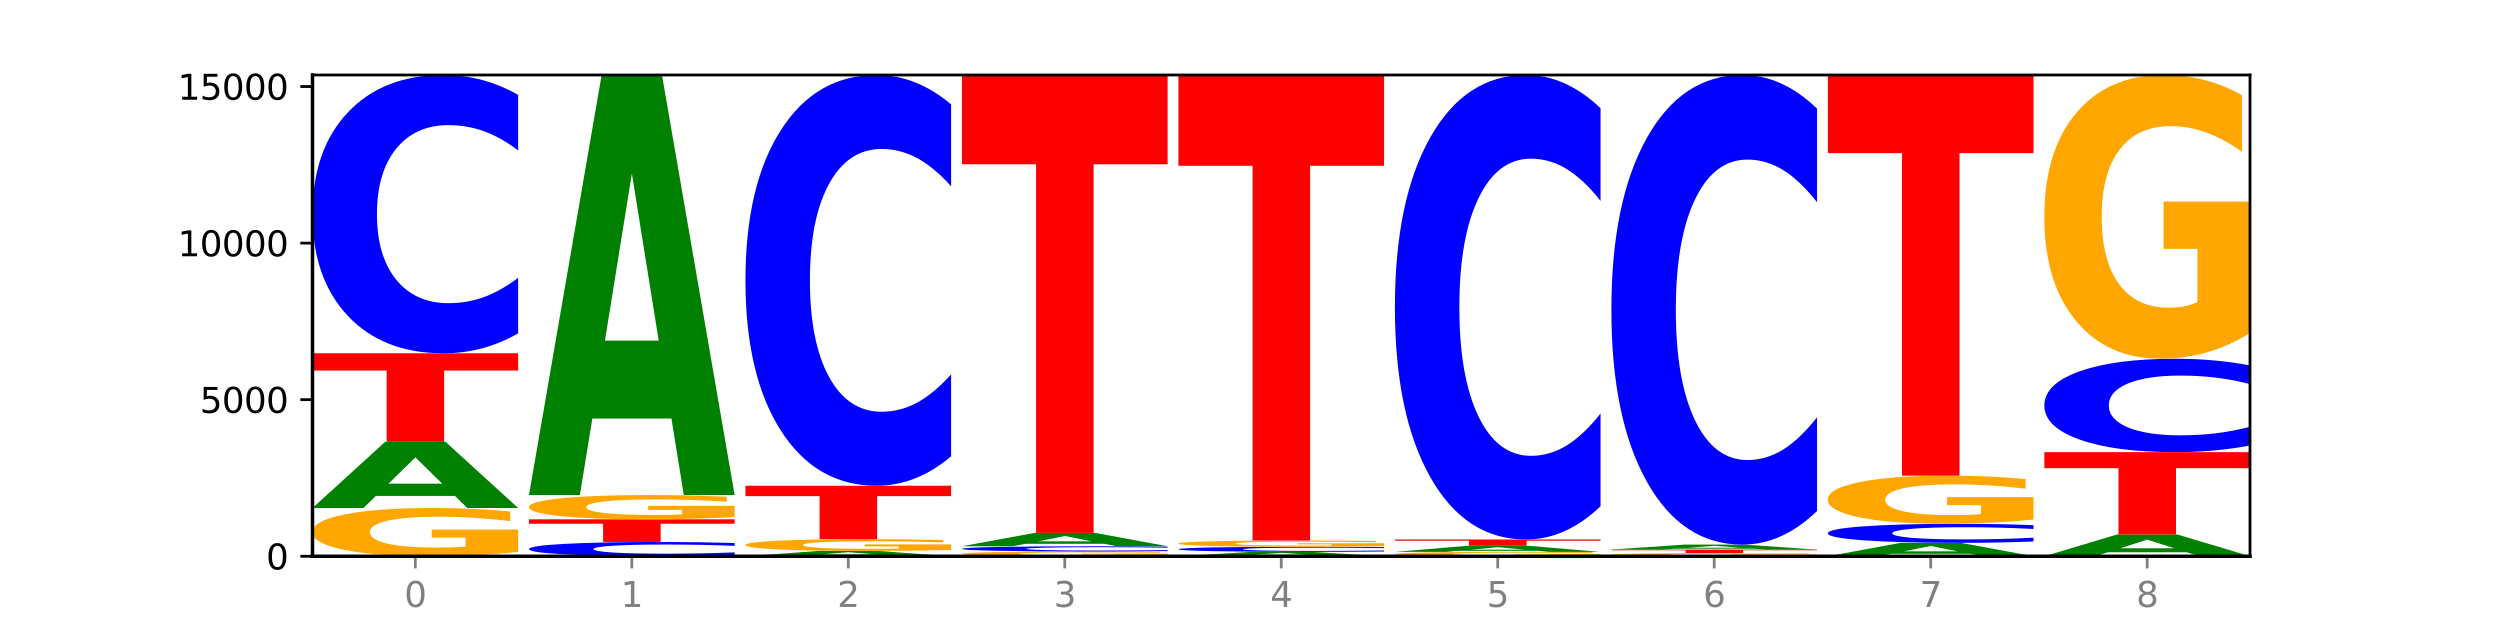 <?xml version="1.0" encoding="utf-8" standalone="no"?>
<!DOCTYPE svg PUBLIC "-//W3C//DTD SVG 1.1//EN"
  "http://www.w3.org/Graphics/SVG/1.1/DTD/svg11.dtd">
<svg xmlns:xlink="http://www.w3.org/1999/xlink" width="720pt" height="180pt" viewBox="0 0 720 180" xmlns="http://www.w3.org/2000/svg" version="1.1">
 <defs>
  <style type="text/css">*{stroke-linejoin: round; stroke-linecap: butt}</style>
 </defs>
 <g id="figure_1">
  <g id="patch_1">
   <path d="M 0 180 
L 720 180 
L 720 0 
L 0 0 
z
" style="fill: #ffffff"/>
  </g>
  <g id="axes_1">
   <g id="patch_2">
    <path d="M 90 160.2 
L 648 160.2 
L 648 21.6 
L 90 21.6 
z
" style="fill: #ffffff"/>
   </g>
   <g id="line2d_1">
    <path d="M 90 160.2 
L 648 160.2 
" clip-path="url(#pdaf550afd6)" style="fill: none; stroke: #000000; stroke-width: 0.5; stroke-linecap: square"/>
   </g>
   <g id="patch_3">
    <path d="M 149.229 158.943 
Q 143.256 159.572 136.831 159.887 
Q 130.406 160.2 123.557 160.2 
Q 108.079 160.2 99.04 158.329 
Q 90 156.459 90 153.26 
Q 90 150.024 99.199 148.167 
Q 108.411 146.311 124.433 146.311 
Q 130.605 146.311 136.26 146.564 
Q 141.928 146.813 146.946 147.307 
L 146.946 150.075 
Q 141.769 149.441 136.645 149.129 
Q 131.521 148.813 126.371 148.813 
Q 116.84 148.813 111.677 149.966 
Q 106.513 151.117 106.513 153.26 
Q 106.513 155.383 111.491 156.542 
Q 116.469 157.698 125.628 157.698 
Q 128.123 157.698 130.26 157.632 
Q 132.397 157.563 134.097 157.42 
L 134.097 154.821 
L 124.34 154.821 
L 124.34 152.505 
L 149.229 152.505 
L 149.229 158.943 
z
" clip-path="url(#pdaf550afd6)" style="fill: #ffa600"/>
   </g>
   <g id="patch_4">
    <path d="M 131.028 142.838 
L 108.249 142.838 
L 104.653 146.311 
L 90 146.311 
L 110.926 127.246 
L 128.303 127.246 
L 149.229 146.311 
L 134.588 146.311 
L 131.028 142.838 
z
M 111.882 139.299 
L 127.359 139.299 
L 119.633 131.716 
L 111.882 139.299 
z
" clip-path="url(#pdaf550afd6)" style="fill: #008000"/>
   </g>
   <g id="patch_5">
    <path d="M 90 101.75 
L 149.229 101.75 
L 149.229 106.722 
L 127.92 106.722 
L 127.92 127.246 
L 111.35 127.246 
L 111.35 106.722 
L 90 106.722 
L 90 101.75 
z
" clip-path="url(#pdaf550afd6)" style="fill: #ff0000"/>
   </g>
   <g id="patch_6">
    <path d="M 149.229 96.004 
Q 144.275 98.852 138.917 100.293 
Q 133.56 101.75 127.725 101.75 
Q 110.325 101.75 100.163 90.955 
Q 90 80.16 90 61.7 
Q 90 43.173 100.163 32.395 
Q 110.325 21.6 127.725 21.6 
Q 133.56 21.6 138.917 23.057 
Q 144.275 24.497 149.229 27.345 
L 149.229 43.322 
Q 144.23 39.547 139.38 37.792 
Q 134.53 36.037 129.173 36.037 
Q 119.562 36.037 114.056 42.875 
Q 108.564 49.696 108.564 61.7 
Q 108.564 73.653 114.056 80.491 
Q 119.562 87.312 129.173 87.312 
Q 134.53 87.312 139.38 85.557 
Q 144.23 83.786 149.229 80.011 
L 149.229 96.004 
z
" clip-path="url(#pdaf550afd6)" style="fill: #0000ff"/>
   </g>
   <g id="patch_7">
    <path d="M 211.575 159.905 
Q 206.621 160.051 201.264 160.125 
Q 195.906 160.2 190.071 160.2 
Q 172.671 160.2 162.509 159.646 
Q 152.346 159.092 152.346 158.145 
Q 152.346 157.194 162.509 156.641 
Q 172.671 156.087 190.071 156.087 
Q 195.906 156.087 201.264 156.162 
Q 206.621 156.236 211.575 156.382 
L 211.575 157.202 
Q 206.576 157.008 201.726 156.918 
Q 196.876 156.828 191.519 156.828 
Q 181.909 156.828 176.402 157.179 
Q 170.91 157.529 170.91 158.145 
Q 170.91 158.758 176.402 159.109 
Q 181.909 159.459 191.519 159.459 
Q 196.876 159.459 201.726 159.369 
Q 206.576 159.278 211.575 159.085 
L 211.575 159.905 
z
" clip-path="url(#pdaf550afd6)" style="fill: #0000ff"/>
   </g>
   <g id="patch_8">
    <path d="M 152.346 149.567 
L 211.575 149.567 
L 211.575 150.839 
L 190.267 150.839 
L 190.267 156.087 
L 173.696 156.087 
L 173.696 150.839 
L 152.346 150.839 
L 152.346 149.567 
z
" clip-path="url(#pdaf550afd6)" style="fill: #ff0000"/>
   </g>
   <g id="patch_9">
    <path d="M 211.575 148.935 
Q 205.602 149.251 199.177 149.41 
Q 192.753 149.567 185.903 149.567 
Q 170.426 149.567 161.386 148.626 
Q 152.346 147.684 152.346 146.074 
Q 152.346 144.446 161.545 143.512 
Q 170.758 142.577 186.779 142.577 
Q 192.952 142.577 198.607 142.704 
Q 204.275 142.83 209.292 143.078 
L 209.292 144.472 
Q 204.115 144.153 198.992 143.995 
Q 193.868 143.836 188.717 143.836 
Q 179.187 143.836 174.023 144.417 
Q 168.859 144.996 168.859 146.074 
Q 168.859 147.143 173.837 147.726 
Q 178.815 148.308 187.974 148.308 
Q 190.47 148.308 192.607 148.275 
Q 194.744 148.24 196.443 148.168 
L 196.443 146.86 
L 186.686 146.86 
L 186.686 145.695 
L 211.575 145.695 
L 211.575 148.935 
z
" clip-path="url(#pdaf550afd6)" style="fill: #ffa600"/>
   </g>
   <g id="patch_10">
    <path d="M 193.374 120.539 
L 170.596 120.539 
L 166.999 142.577 
L 152.346 142.577 
L 173.272 21.6 
L 190.65 21.6 
L 211.575 142.577 
L 196.935 142.577 
L 193.374 120.539 
z
M 174.229 98.086 
L 189.705 98.086 
L 181.979 49.965 
L 174.229 98.086 
z
" clip-path="url(#pdaf550afd6)" style="fill: #008000"/>
   </g>
   <g id="patch_11">
    <path d="M 255.721 159.922 
L 232.942 159.922 
L 229.346 160.2 
L 214.693 160.2 
L 235.618 158.676 
L 252.996 158.676 
L 273.922 160.2 
L 259.281 160.2 
L 255.721 159.922 
z
M 236.575 159.639 
L 252.051 159.639 
L 244.325 159.033 
L 236.575 159.639 
z
" clip-path="url(#pdaf550afd6)" style="fill: #008000"/>
   </g>
   <g id="patch_12">
    <path d="M 273.922 158.368 
Q 267.948 158.522 261.524 158.599 
Q 255.099 158.676 248.25 158.676 
Q 232.772 158.676 223.732 158.218 
Q 214.693 157.76 214.693 156.977 
Q 214.693 156.185 223.892 155.73 
Q 233.104 155.276 249.126 155.276 
Q 255.298 155.276 260.953 155.338 
Q 266.621 155.399 271.639 155.519 
L 271.639 156.197 
Q 266.462 156.042 261.338 155.965 
Q 256.214 155.888 251.064 155.888 
Q 241.533 155.888 236.369 156.171 
Q 231.206 156.452 231.206 156.977 
Q 231.206 157.497 236.184 157.78 
Q 241.161 158.063 250.32 158.063 
Q 252.816 158.063 254.953 158.047 
Q 257.09 158.03 258.789 157.995 
L 258.789 157.359 
L 249.033 157.359 
L 249.033 156.792 
L 273.922 156.792 
L 273.922 158.368 
z
" clip-path="url(#pdaf550afd6)" style="fill: #ffa600"/>
   </g>
   <g id="patch_13">
    <path d="M 214.693 139.89 
L 273.922 139.89 
L 273.922 142.89 
L 252.613 142.89 
L 252.613 155.276 
L 236.043 155.276 
L 236.043 142.89 
L 214.693 142.89 
L 214.693 139.89 
z
" clip-path="url(#pdaf550afd6)" style="fill: #ff0000"/>
   </g>
   <g id="patch_14">
    <path d="M 273.922 131.411 
Q 268.967 135.614 263.61 137.74 
Q 258.253 139.89 252.418 139.89 
Q 235.018 139.89 224.855 123.958 
Q 214.693 108.027 214.693 80.782 
Q 214.693 53.439 224.855 37.532 
Q 235.018 21.6 252.418 21.6 
Q 258.253 21.6 263.61 23.75 
Q 268.967 25.876 273.922 30.079 
L 273.922 53.659 
Q 268.923 48.088 264.073 45.497 
Q 259.223 42.907 253.865 42.907 
Q 244.255 42.907 238.748 52.999 
Q 233.257 63.066 233.257 80.782 
Q 233.257 98.424 238.748 108.515 
Q 244.255 118.582 253.865 118.582 
Q 259.223 118.582 264.073 115.992 
Q 268.923 113.378 273.922 107.807 
L 273.922 131.411 
z
" clip-path="url(#pdaf550afd6)" style="fill: #0000ff"/>
   </g>
   <g id="patch_15">
    <path d="M 336.268 160.076 
Q 330.295 160.138 323.87 160.169 
Q 317.445 160.2 310.596 160.2 
Q 295.118 160.2 286.079 160.015 
Q 277.039 159.831 277.039 159.515 
Q 277.039 159.196 286.238 159.012 
Q 295.45 158.829 311.472 158.829 
Q 317.645 158.829 323.299 158.854 
Q 328.967 158.879 333.985 158.927 
L 333.985 159.201 
Q 328.808 159.138 323.684 159.107 
Q 318.561 159.076 313.41 159.076 
Q 303.879 159.076 298.716 159.19 
Q 293.552 159.303 293.552 159.515 
Q 293.552 159.725 298.53 159.839 
Q 303.508 159.953 312.667 159.953 
Q 315.162 159.953 317.299 159.947 
Q 319.437 159.94 321.136 159.926 
L 321.136 159.669 
L 311.379 159.669 
L 311.379 159.441 
L 336.268 159.441 
L 336.268 160.076 
z
" clip-path="url(#pdaf550afd6)" style="fill: #ffa600"/>
   </g>
   <g id="patch_16">
    <path d="M 336.268 158.721 
Q 331.314 158.775 325.956 158.802 
Q 320.599 158.829 314.764 158.829 
Q 297.364 158.829 287.202 158.626 
Q 277.039 158.423 277.039 158.077 
Q 277.039 157.728 287.202 157.526 
Q 297.364 157.323 314.764 157.323 
Q 320.599 157.323 325.956 157.35 
Q 331.314 157.377 336.268 157.431 
L 336.268 157.731 
Q 331.269 157.66 326.419 157.627 
Q 321.569 157.594 316.212 157.594 
Q 306.601 157.594 301.095 157.723 
Q 295.603 157.851 295.603 158.077 
Q 295.603 158.301 301.095 158.43 
Q 306.601 158.558 316.212 158.558 
Q 321.569 158.558 326.419 158.525 
Q 331.269 158.492 336.268 158.421 
L 336.268 158.721 
z
" clip-path="url(#pdaf550afd6)" style="fill: #0000ff"/>
   </g>
   <g id="patch_17">
    <path d="M 318.067 156.621 
L 295.289 156.621 
L 291.692 157.323 
L 277.039 157.323 
L 297.965 153.472 
L 315.342 153.472 
L 336.268 157.323 
L 321.627 157.323 
L 318.067 156.621 
z
M 298.922 155.907 
L 314.398 155.907 
L 306.672 154.375 
L 298.922 155.907 
z
" clip-path="url(#pdaf550afd6)" style="fill: #008000"/>
   </g>
   <g id="patch_18">
    <path d="M 277.039 21.6 
L 336.268 21.6 
L 336.268 47.319 
L 314.959 47.319 
L 314.959 153.472 
L 298.389 153.472 
L 298.389 47.319 
L 277.039 47.319 
L 277.039 21.6 
z
" clip-path="url(#pdaf550afd6)" style="fill: #ff0000"/>
   </g>
   <g id="patch_19">
    <path d="M 380.413 159.97 
L 357.635 159.97 
L 354.038 160.2 
L 339.385 160.2 
L 360.311 158.937 
L 377.689 158.937 
L 398.615 160.2 
L 383.974 160.2 
L 380.413 159.97 
z
M 361.268 159.736 
L 376.744 159.736 
L 369.018 159.233 
L 361.268 159.736 
z
" clip-path="url(#pdaf550afd6)" style="fill: #008000"/>
   </g>
   <g id="patch_20">
    <path d="M 398.615 158.831 
Q 393.66 158.884 388.303 158.91 
Q 382.945 158.937 377.111 158.937 
Q 359.71 158.937 349.548 158.738 
Q 339.385 158.539 339.385 158.198 
Q 339.385 157.856 349.548 157.658 
Q 359.71 157.458 377.111 157.458 
Q 382.945 157.458 388.303 157.485 
Q 393.66 157.512 398.615 157.564 
L 398.615 157.859 
Q 393.615 157.789 388.765 157.757 
Q 383.915 157.725 378.558 157.725 
Q 368.948 157.725 363.441 157.851 
Q 357.95 157.977 357.95 158.198 
Q 357.95 158.419 363.441 158.545 
Q 368.948 158.671 378.558 158.671 
Q 383.915 158.671 388.765 158.639 
Q 393.615 158.606 398.615 158.536 
L 398.615 158.831 
z
" clip-path="url(#pdaf550afd6)" style="fill: #0000ff"/>
   </g>
   <g id="patch_21">
    <path d="M 398.615 157.296 
Q 392.641 157.377 386.217 157.418 
Q 379.792 157.458 372.942 157.458 
Q 357.465 157.458 348.425 157.217 
Q 339.385 156.975 339.385 156.561 
Q 339.385 156.143 348.584 155.903 
Q 357.797 155.664 373.818 155.664 
Q 379.991 155.664 385.646 155.696 
Q 391.314 155.728 396.331 155.792 
L 396.331 156.15 
Q 391.154 156.068 386.031 156.028 
Q 380.907 155.987 375.757 155.987 
Q 366.226 155.987 361.062 156.136 
Q 355.898 156.285 355.898 156.561 
Q 355.898 156.836 360.876 156.986 
Q 365.854 157.135 375.013 157.135 
Q 377.509 157.135 379.646 157.126 
Q 381.783 157.118 383.482 157.099 
L 383.482 156.763 
L 373.726 156.763 
L 373.726 156.464 
L 398.615 156.464 
L 398.615 157.296 
z
" clip-path="url(#pdaf550afd6)" style="fill: #ffa600"/>
   </g>
   <g id="patch_22">
    <path d="M 339.385 21.6 
L 398.615 21.6 
L 398.615 47.746 
L 377.306 47.746 
L 377.306 155.664 
L 360.735 155.664 
L 360.735 47.746 
L 339.385 47.746 
L 339.385 21.6 
z
" clip-path="url(#pdaf550afd6)" style="fill: #ff0000"/>
   </g>
   <g id="patch_23">
    <path d="M 460.961 160.087 
Q 454.988 160.143 448.563 160.172 
Q 442.138 160.2 435.289 160.2 
Q 419.811 160.2 410.772 160.031 
Q 401.732 159.862 401.732 159.574 
Q 401.732 159.281 410.931 159.114 
Q 420.143 158.946 436.165 158.946 
Q 442.337 158.946 447.992 158.969 
Q 453.66 158.992 458.678 159.036 
L 458.678 159.286 
Q 453.501 159.229 448.377 159.201 
Q 443.253 159.172 438.103 159.172 
Q 428.572 159.172 423.408 159.276 
Q 418.245 159.38 418.245 159.574 
Q 418.245 159.765 423.223 159.87 
Q 428.2 159.974 437.36 159.974 
Q 439.855 159.974 441.992 159.968 
Q 444.129 159.962 445.828 159.949 
L 445.828 159.714 
L 436.072 159.714 
L 436.072 159.505 
L 460.961 159.505 
L 460.961 160.087 
z
" clip-path="url(#pdaf550afd6)" style="fill: #ffa600"/>
   </g>
   <g id="patch_24">
    <path d="M 442.76 158.626 
L 419.981 158.626 
L 416.385 158.946 
L 401.732 158.946 
L 422.658 157.188 
L 440.035 157.188 
L 460.961 158.946 
L 446.32 158.946 
L 442.76 158.626 
z
M 423.614 158.3 
L 439.091 158.3 
L 431.365 157.6 
L 423.614 158.3 
z
" clip-path="url(#pdaf550afd6)" style="fill: #008000"/>
   </g>
   <g id="patch_25">
    <path d="M 401.732 155.375 
L 460.961 155.375 
L 460.961 155.729 
L 439.652 155.729 
L 439.652 157.188 
L 423.082 157.188 
L 423.082 155.729 
L 401.732 155.729 
L 401.732 155.375 
z
" clip-path="url(#pdaf550afd6)" style="fill: #ff0000"/>
   </g>
   <g id="patch_26">
    <path d="M 460.961 145.786 
Q 456.006 150.539 450.649 152.943 
Q 445.292 155.375 439.457 155.375 
Q 422.057 155.375 411.894 137.358 
Q 401.732 119.341 401.732 88.529 
Q 401.732 57.607 411.894 39.617 
Q 422.057 21.6 439.457 21.6 
Q 445.292 21.6 450.649 24.032 
Q 456.006 26.436 460.961 31.189 
L 460.961 57.855 
Q 455.962 51.555 451.112 48.626 
Q 446.262 45.697 440.904 45.697 
Q 431.294 45.697 425.788 57.109 
Q 420.296 68.494 420.296 88.529 
Q 420.296 108.481 425.788 119.893 
Q 431.294 131.278 440.904 131.278 
Q 446.262 131.278 451.112 128.349 
Q 455.962 125.392 460.961 119.092 
L 460.961 145.786 
z
" clip-path="url(#pdaf550afd6)" style="fill: #0000ff"/>
   </g>
   <g id="patch_27">
    <path d="M 523.307 160.118 
Q 517.334 160.159 510.909 160.179 
Q 504.485 160.2 497.635 160.2 
Q 482.158 160.2 473.118 160.077 
Q 464.078 159.955 464.078 159.745 
Q 464.078 159.533 473.277 159.411 
Q 482.489 159.289 498.511 159.289 
Q 504.684 159.289 510.338 159.306 
Q 516.007 159.322 521.024 159.354 
L 521.024 159.536 
Q 515.847 159.494 510.723 159.474 
Q 505.6 159.453 500.449 159.453 
Q 490.918 159.453 485.755 159.529 
Q 480.591 159.604 480.591 159.745 
Q 480.591 159.884 485.569 159.96 
Q 490.547 160.036 499.706 160.036 
Q 502.201 160.036 504.339 160.032 
Q 506.476 160.027 508.175 160.018 
L 508.175 159.847 
L 498.418 159.847 
L 498.418 159.695 
L 523.307 159.695 
L 523.307 160.118 
z
" clip-path="url(#pdaf550afd6)" style="fill: #ffa600"/>
   </g>
   <g id="patch_28">
    <path d="M 464.078 158.279 
L 523.307 158.279 
L 523.307 158.476 
L 501.999 158.476 
L 501.999 159.289 
L 485.428 159.289 
L 485.428 158.476 
L 464.078 158.476 
L 464.078 158.279 
z
" clip-path="url(#pdaf550afd6)" style="fill: #ff0000"/>
   </g>
   <g id="patch_29">
    <path d="M 505.106 158.019 
L 482.328 158.019 
L 478.731 158.279 
L 464.078 158.279 
L 485.004 156.854 
L 502.382 156.854 
L 523.307 158.279 
L 508.667 158.279 
L 505.106 158.019 
z
M 485.961 157.755 
L 501.437 157.755 
L 493.711 157.188 
L 485.961 157.755 
z
" clip-path="url(#pdaf550afd6)" style="fill: #008000"/>
   </g>
   <g id="patch_30">
    <path d="M 523.307 147.159 
Q 518.353 151.965 512.996 154.395 
Q 507.638 156.854 501.803 156.854 
Q 484.403 156.854 474.241 138.638 
Q 464.078 120.421 464.078 89.269 
Q 464.078 58.005 474.241 39.816 
Q 484.403 21.6 501.803 21.6 
Q 507.638 21.6 512.996 24.059 
Q 518.353 26.489 523.307 31.295 
L 523.307 58.256 
Q 518.308 51.886 513.458 48.925 
Q 508.608 45.963 503.251 45.963 
Q 493.641 45.963 488.134 57.502 
Q 482.642 69.013 482.642 89.269 
Q 482.642 109.441 488.134 120.98 
Q 493.641 132.491 503.251 132.491 
Q 508.608 132.491 513.458 129.529 
Q 518.308 126.54 523.307 120.17 
L 523.307 147.159 
z
" clip-path="url(#pdaf550afd6)" style="fill: #0000ff"/>
   </g>
   <g id="patch_31">
    <path d="M 567.453 159.497 
L 544.674 159.497 
L 541.077 160.2 
L 526.425 160.2 
L 547.35 156.34 
L 564.728 156.34 
L 585.654 160.2 
L 571.013 160.2 
L 567.453 159.497 
z
M 548.307 158.78 
L 563.783 158.78 
L 556.057 157.245 
L 548.307 158.78 
z
" clip-path="url(#pdaf550afd6)" style="fill: #008000"/>
   </g>
   <g id="patch_32">
    <path d="M 585.654 155.947 
Q 580.699 156.142 575.342 156.24 
Q 569.985 156.34 564.15 156.34 
Q 546.75 156.34 536.587 155.601 
Q 526.425 154.863 526.425 153.6 
Q 526.425 152.332 536.587 151.595 
Q 546.75 150.857 564.15 150.857 
Q 569.985 150.857 575.342 150.956 
Q 580.699 151.055 585.654 151.25 
L 585.654 152.343 
Q 580.654 152.084 575.805 151.964 
Q 570.955 151.844 565.597 151.844 
Q 555.987 151.844 550.48 152.312 
Q 544.989 152.779 544.989 153.6 
Q 544.989 154.418 550.48 154.886 
Q 555.987 155.352 565.597 155.352 
Q 570.955 155.352 575.805 155.232 
Q 580.654 155.111 585.654 154.853 
L 585.654 155.947 
z
" clip-path="url(#pdaf550afd6)" style="fill: #0000ff"/>
   </g>
   <g id="patch_33">
    <path d="M 585.654 149.602 
Q 579.68 150.229 573.256 150.544 
Q 566.831 150.857 559.982 150.857 
Q 544.504 150.857 535.464 148.988 
Q 526.425 147.12 526.425 143.925 
Q 526.425 140.693 535.624 138.84 
Q 544.836 136.986 560.858 136.986 
Q 567.03 136.986 572.685 137.238 
Q 578.353 137.487 583.37 137.98 
L 583.37 140.745 
Q 578.194 140.112 573.07 139.799 
Q 567.946 139.484 562.796 139.484 
Q 553.265 139.484 548.101 140.636 
Q 542.938 141.785 542.938 143.925 
Q 542.938 146.046 547.915 147.203 
Q 552.893 148.358 562.052 148.358 
Q 564.548 148.358 566.685 148.292 
Q 568.822 148.223 570.521 148.08 
L 570.521 145.484 
L 560.765 145.484 
L 560.765 143.172 
L 585.654 143.172 
L 585.654 149.602 
z
" clip-path="url(#pdaf550afd6)" style="fill: #ffa600"/>
   </g>
   <g id="patch_34">
    <path d="M 526.425 21.6 
L 585.654 21.6 
L 585.654 44.103 
L 564.345 44.103 
L 564.345 136.986 
L 547.775 136.986 
L 547.775 44.103 
L 526.425 44.103 
L 526.425 21.6 
z
" clip-path="url(#pdaf550afd6)" style="fill: #ff0000"/>
   </g>
   <g id="patch_35">
    <path d="M 629.799 159.058 
L 607.02 159.058 
L 603.424 160.2 
L 588.771 160.2 
L 609.697 153.932 
L 627.074 153.932 
L 648 160.2 
L 633.359 160.2 
L 629.799 159.058 
z
M 610.653 157.895 
L 626.13 157.895 
L 618.404 155.402 
L 610.653 157.895 
z
" clip-path="url(#pdaf550afd6)" style="fill: #008000"/>
   </g>
   <g id="patch_36">
    <path d="M 588.771 130.222 
L 648 130.222 
L 648 134.846 
L 626.691 134.846 
L 626.691 153.932 
L 610.121 153.932 
L 610.121 134.846 
L 588.771 134.846 
L 588.771 130.222 
z
" clip-path="url(#pdaf550afd6)" style="fill: #ff0000"/>
   </g>
   <g id="patch_37">
    <path d="M 648 128.293 
Q 643.046 129.249 637.688 129.733 
Q 632.331 130.222 626.496 130.222 
Q 609.096 130.222 598.933 126.598 
Q 588.771 122.975 588.771 116.779 
Q 588.771 110.56 598.933 106.942 
Q 609.096 103.319 626.496 103.319 
Q 632.331 103.319 637.688 103.808 
Q 643.046 104.291 648 105.247 
L 648 110.61 
Q 643.001 109.343 638.151 108.754 
Q 633.301 108.165 627.944 108.165 
Q 618.333 108.165 612.827 110.46 
Q 607.335 112.75 607.335 116.779 
Q 607.335 120.791 612.827 123.086 
Q 618.333 125.376 627.944 125.376 
Q 633.301 125.376 638.151 124.787 
Q 643.001 124.192 648 122.925 
L 648 128.293 
z
" clip-path="url(#pdaf550afd6)" style="fill: #0000ff"/>
   </g>
   <g id="patch_38">
    <path d="M 648 95.925 
Q 642.027 99.622 635.602 101.479 
Q 629.177 103.319 622.328 103.319 
Q 606.85 103.319 597.811 92.313 
Q 588.771 81.307 588.771 62.485 
Q 588.771 43.443 597.97 32.522 
Q 607.182 21.6 623.204 21.6 
Q 629.376 21.6 635.031 23.085 
Q 640.699 24.554 645.717 27.458 
L 645.717 43.747 
Q 640.54 40.017 635.416 38.177 
Q 630.292 36.32 625.142 36.32 
Q 615.611 36.32 610.448 43.106 
Q 605.284 49.875 605.284 62.485 
Q 605.284 74.976 610.262 81.796 
Q 615.24 88.599 624.399 88.599 
Q 626.894 88.599 629.031 88.211 
Q 631.168 87.806 632.868 86.962 
L 632.868 71.668 
L 623.111 71.668 
L 623.111 58.045 
L 648 58.045 
L 648 95.925 
z
" clip-path="url(#pdaf550afd6)" style="fill: #ffa600"/>
   </g>
   <g id="matplotlib.axis_1">
    <g id="xtick_1">
     <g id="line2d_2">
      <defs>
       <path id="m7ddf10a094" d="M 0 0 
L 0 3.5 
" style="stroke: #808080; stroke-width: 0.8"/>
      </defs>
      <g>
       <use xlink:href="#m7ddf10a094" x="119.615" y="160.2" style="fill: #808080; stroke: #808080; stroke-width: 0.8"/>
      </g>
     </g>
     <g id="text_1">
      <!-- 0 -->
      <g style="fill: #808080" transform="translate(116.433 174.798) scale(0.1 -0.1)">
       <defs>
        <path id="DejaVuSans-30" d="M 2034 4250 
Q 1547 4250 1301 3770 
Q 1056 3291 1056 2328 
Q 1056 1369 1301 889 
Q 1547 409 2034 409 
Q 2525 409 2770 889 
Q 3016 1369 3016 2328 
Q 3016 3291 2770 3770 
Q 2525 4250 2034 4250 
z
M 2034 4750 
Q 2819 4750 3233 4129 
Q 3647 3509 3647 2328 
Q 3647 1150 3233 529 
Q 2819 -91 2034 -91 
Q 1250 -91 836 529 
Q 422 1150 422 2328 
Q 422 3509 836 4129 
Q 1250 4750 2034 4750 
z
" transform="scale(0.016)"/>
       </defs>
       <use xlink:href="#DejaVuSans-30"/>
      </g>
     </g>
    </g>
    <g id="xtick_2">
     <g id="line2d_3">
      <g>
       <use xlink:href="#m7ddf10a094" x="181.961" y="160.2" style="fill: #808080; stroke: #808080; stroke-width: 0.8"/>
      </g>
     </g>
     <g id="text_2">
      <!-- 1 -->
      <g style="fill: #808080" transform="translate(178.78 174.798) scale(0.1 -0.1)">
       <defs>
        <path id="DejaVuSans-31" d="M 794 531 
L 1825 531 
L 1825 4091 
L 703 3866 
L 703 4441 
L 1819 4666 
L 2450 4666 
L 2450 531 
L 3481 531 
L 3481 0 
L 794 0 
L 794 531 
z
" transform="scale(0.016)"/>
       </defs>
       <use xlink:href="#DejaVuSans-31"/>
      </g>
     </g>
    </g>
    <g id="xtick_3">
     <g id="line2d_4">
      <g>
       <use xlink:href="#m7ddf10a094" x="244.307" y="160.2" style="fill: #808080; stroke: #808080; stroke-width: 0.8"/>
      </g>
     </g>
     <g id="text_3">
      <!-- 2 -->
      <g style="fill: #808080" transform="translate(241.126 174.798) scale(0.1 -0.1)">
       <defs>
        <path id="DejaVuSans-32" d="M 1228 531 
L 3431 531 
L 3431 0 
L 469 0 
L 469 531 
Q 828 903 1448 1529 
Q 2069 2156 2228 2338 
Q 2531 2678 2651 2914 
Q 2772 3150 2772 3378 
Q 2772 3750 2511 3984 
Q 2250 4219 1831 4219 
Q 1534 4219 1204 4116 
Q 875 4013 500 3803 
L 500 4441 
Q 881 4594 1212 4672 
Q 1544 4750 1819 4750 
Q 2544 4750 2975 4387 
Q 3406 4025 3406 3419 
Q 3406 3131 3298 2873 
Q 3191 2616 2906 2266 
Q 2828 2175 2409 1742 
Q 1991 1309 1228 531 
z
" transform="scale(0.016)"/>
       </defs>
       <use xlink:href="#DejaVuSans-32"/>
      </g>
     </g>
    </g>
    <g id="xtick_4">
     <g id="line2d_5">
      <g>
       <use xlink:href="#m7ddf10a094" x="306.654" y="160.2" style="fill: #808080; stroke: #808080; stroke-width: 0.8"/>
      </g>
     </g>
     <g id="text_4">
      <!-- 3 -->
      <g style="fill: #808080" transform="translate(303.472 174.798) scale(0.1 -0.1)">
       <defs>
        <path id="DejaVuSans-33" d="M 2597 2516 
Q 3050 2419 3304 2112 
Q 3559 1806 3559 1356 
Q 3559 666 3084 287 
Q 2609 -91 1734 -91 
Q 1441 -91 1130 -33 
Q 819 25 488 141 
L 488 750 
Q 750 597 1062 519 
Q 1375 441 1716 441 
Q 2309 441 2620 675 
Q 2931 909 2931 1356 
Q 2931 1769 2642 2001 
Q 2353 2234 1838 2234 
L 1294 2234 
L 1294 2753 
L 1863 2753 
Q 2328 2753 2575 2939 
Q 2822 3125 2822 3475 
Q 2822 3834 2567 4026 
Q 2313 4219 1838 4219 
Q 1578 4219 1281 4162 
Q 984 4106 628 3988 
L 628 4550 
Q 988 4650 1302 4700 
Q 1616 4750 1894 4750 
Q 2613 4750 3031 4423 
Q 3450 4097 3450 3541 
Q 3450 3153 3228 2886 
Q 3006 2619 2597 2516 
z
" transform="scale(0.016)"/>
       </defs>
       <use xlink:href="#DejaVuSans-33"/>
      </g>
     </g>
    </g>
    <g id="xtick_5">
     <g id="line2d_6">
      <g>
       <use xlink:href="#m7ddf10a094" x="369" y="160.2" style="fill: #808080; stroke: #808080; stroke-width: 0.8"/>
      </g>
     </g>
     <g id="text_5">
      <!-- 4 -->
      <g style="fill: #808080" transform="translate(365.819 174.798) scale(0.1 -0.1)">
       <defs>
        <path id="DejaVuSans-34" d="M 2419 4116 
L 825 1625 
L 2419 1625 
L 2419 4116 
z
M 2253 4666 
L 3047 4666 
L 3047 1625 
L 3713 1625 
L 3713 1100 
L 3047 1100 
L 3047 0 
L 2419 0 
L 2419 1100 
L 313 1100 
L 313 1709 
L 2253 4666 
z
" transform="scale(0.016)"/>
       </defs>
       <use xlink:href="#DejaVuSans-34"/>
      </g>
     </g>
    </g>
    <g id="xtick_6">
     <g id="line2d_7">
      <g>
       <use xlink:href="#m7ddf10a094" x="431.346" y="160.2" style="fill: #808080; stroke: #808080; stroke-width: 0.8"/>
      </g>
     </g>
     <g id="text_6">
      <!-- 5 -->
      <g style="fill: #808080" transform="translate(428.165 174.798) scale(0.1 -0.1)">
       <defs>
        <path id="DejaVuSans-35" d="M 691 4666 
L 3169 4666 
L 3169 4134 
L 1269 4134 
L 1269 2991 
Q 1406 3038 1543 3061 
Q 1681 3084 1819 3084 
Q 2600 3084 3056 2656 
Q 3513 2228 3513 1497 
Q 3513 744 3044 326 
Q 2575 -91 1722 -91 
Q 1428 -91 1123 -41 
Q 819 9 494 109 
L 494 744 
Q 775 591 1075 516 
Q 1375 441 1709 441 
Q 2250 441 2565 725 
Q 2881 1009 2881 1497 
Q 2881 1984 2565 2268 
Q 2250 2553 1709 2553 
Q 1456 2553 1204 2497 
Q 953 2441 691 2322 
L 691 4666 
z
" transform="scale(0.016)"/>
       </defs>
       <use xlink:href="#DejaVuSans-35"/>
      </g>
     </g>
    </g>
    <g id="xtick_7">
     <g id="line2d_8">
      <g>
       <use xlink:href="#m7ddf10a094" x="493.693" y="160.2" style="fill: #808080; stroke: #808080; stroke-width: 0.8"/>
      </g>
     </g>
     <g id="text_7">
      <!-- 6 -->
      <g style="fill: #808080" transform="translate(490.511 174.798) scale(0.1 -0.1)">
       <defs>
        <path id="DejaVuSans-36" d="M 2113 2584 
Q 1688 2584 1439 2293 
Q 1191 2003 1191 1497 
Q 1191 994 1439 701 
Q 1688 409 2113 409 
Q 2538 409 2786 701 
Q 3034 994 3034 1497 
Q 3034 2003 2786 2293 
Q 2538 2584 2113 2584 
z
M 3366 4563 
L 3366 3988 
Q 3128 4100 2886 4159 
Q 2644 4219 2406 4219 
Q 1781 4219 1451 3797 
Q 1122 3375 1075 2522 
Q 1259 2794 1537 2939 
Q 1816 3084 2150 3084 
Q 2853 3084 3261 2657 
Q 3669 2231 3669 1497 
Q 3669 778 3244 343 
Q 2819 -91 2113 -91 
Q 1303 -91 875 529 
Q 447 1150 447 2328 
Q 447 3434 972 4092 
Q 1497 4750 2381 4750 
Q 2619 4750 2861 4703 
Q 3103 4656 3366 4563 
z
" transform="scale(0.016)"/>
       </defs>
       <use xlink:href="#DejaVuSans-36"/>
      </g>
     </g>
    </g>
    <g id="xtick_8">
     <g id="line2d_9">
      <g>
       <use xlink:href="#m7ddf10a094" x="556.039" y="160.2" style="fill: #808080; stroke: #808080; stroke-width: 0.8"/>
      </g>
     </g>
     <g id="text_8">
      <!-- 7 -->
      <g style="fill: #808080" transform="translate(552.858 174.798) scale(0.1 -0.1)">
       <defs>
        <path id="DejaVuSans-37" d="M 525 4666 
L 3525 4666 
L 3525 4397 
L 1831 0 
L 1172 0 
L 2766 4134 
L 525 4134 
L 525 4666 
z
" transform="scale(0.016)"/>
       </defs>
       <use xlink:href="#DejaVuSans-37"/>
      </g>
     </g>
    </g>
    <g id="xtick_9">
     <g id="line2d_10">
      <g>
       <use xlink:href="#m7ddf10a094" x="618.385" y="160.2" style="fill: #808080; stroke: #808080; stroke-width: 0.8"/>
      </g>
     </g>
     <g id="text_9">
      <!-- 8 -->
      <g style="fill: #808080" transform="translate(615.204 174.798) scale(0.1 -0.1)">
       <defs>
        <path id="DejaVuSans-38" d="M 2034 2216 
Q 1584 2216 1326 1975 
Q 1069 1734 1069 1313 
Q 1069 891 1326 650 
Q 1584 409 2034 409 
Q 2484 409 2743 651 
Q 3003 894 3003 1313 
Q 3003 1734 2745 1975 
Q 2488 2216 2034 2216 
z
M 1403 2484 
Q 997 2584 770 2862 
Q 544 3141 544 3541 
Q 544 4100 942 4425 
Q 1341 4750 2034 4750 
Q 2731 4750 3128 4425 
Q 3525 4100 3525 3541 
Q 3525 3141 3298 2862 
Q 3072 2584 2669 2484 
Q 3125 2378 3379 2068 
Q 3634 1759 3634 1313 
Q 3634 634 3220 271 
Q 2806 -91 2034 -91 
Q 1263 -91 848 271 
Q 434 634 434 1313 
Q 434 1759 690 2068 
Q 947 2378 1403 2484 
z
M 1172 3481 
Q 1172 3119 1398 2916 
Q 1625 2713 2034 2713 
Q 2441 2713 2670 2916 
Q 2900 3119 2900 3481 
Q 2900 3844 2670 4047 
Q 2441 4250 2034 4250 
Q 1625 4250 1398 4047 
Q 1172 3844 1172 3481 
z
" transform="scale(0.016)"/>
       </defs>
       <use xlink:href="#DejaVuSans-38"/>
      </g>
     </g>
    </g>
   </g>
   <g id="matplotlib.axis_2">
    <g id="ytick_1">
     <g id="line2d_11">
      <defs>
       <path id="m5f3988f8d9" d="M 0 0 
L -3.5 0 
" style="stroke: #000000; stroke-width: 0.8"/>
      </defs>
      <g>
       <use xlink:href="#m5f3988f8d9" x="90" y="160.2" style="stroke: #000000; stroke-width: 0.8"/>
      </g>
     </g>
     <g id="text_10">
      <!-- 0 -->
      <g transform="translate(76.638 163.999) scale(0.1 -0.1)">
       <use xlink:href="#DejaVuSans-30"/>
      </g>
     </g>
    </g>
    <g id="ytick_2">
     <g id="line2d_12">
      <g>
       <use xlink:href="#m5f3988f8d9" x="90" y="115.106" style="stroke: #000000; stroke-width: 0.8"/>
      </g>
     </g>
     <g id="text_11">
      <!-- 5000 -->
      <g transform="translate(57.55 118.906) scale(0.1 -0.1)">
       <use xlink:href="#DejaVuSans-35"/>
       <use xlink:href="#DejaVuSans-30" x="63.623"/>
       <use xlink:href="#DejaVuSans-30" x="127.246"/>
       <use xlink:href="#DejaVuSans-30" x="190.869"/>
      </g>
     </g>
    </g>
    <g id="ytick_3">
     <g id="line2d_13">
      <g>
       <use xlink:href="#m5f3988f8d9" x="90" y="70.013" style="stroke: #000000; stroke-width: 0.8"/>
      </g>
     </g>
     <g id="text_12">
      <!-- 10000 -->
      <g transform="translate(51.188 73.812) scale(0.1 -0.1)">
       <use xlink:href="#DejaVuSans-31"/>
       <use xlink:href="#DejaVuSans-30" x="63.623"/>
       <use xlink:href="#DejaVuSans-30" x="127.246"/>
       <use xlink:href="#DejaVuSans-30" x="190.869"/>
       <use xlink:href="#DejaVuSans-30" x="254.492"/>
      </g>
     </g>
    </g>
    <g id="ytick_4">
     <g id="line2d_14">
      <g>
       <use xlink:href="#m5f3988f8d9" x="90" y="24.919" style="stroke: #000000; stroke-width: 0.8"/>
      </g>
     </g>
     <g id="text_13">
      <!-- 15000 -->
      <g transform="translate(51.188 28.718) scale(0.1 -0.1)">
       <use xlink:href="#DejaVuSans-31"/>
       <use xlink:href="#DejaVuSans-35" x="63.623"/>
       <use xlink:href="#DejaVuSans-30" x="127.246"/>
       <use xlink:href="#DejaVuSans-30" x="190.869"/>
       <use xlink:href="#DejaVuSans-30" x="254.492"/>
      </g>
     </g>
    </g>
   </g>
   <g id="patch_39">
    <path d="M 90 160.2 
L 90 21.6 
" style="fill: none; stroke: #000000; stroke-linejoin: miter; stroke-linecap: square"/>
   </g>
   <g id="patch_40">
    <path d="M 648 160.2 
L 648 21.6 
" style="fill: none; stroke: #000000; stroke-width: 0.8; stroke-linejoin: miter; stroke-linecap: square"/>
   </g>
   <g id="patch_41">
    <path d="M 90 160.2 
L 648 160.2 
" style="fill: none; stroke: #000000; stroke-linejoin: miter; stroke-linecap: square"/>
   </g>
   <g id="patch_42">
    <path d="M 90 21.6 
L 648 21.6 
" style="fill: none; stroke: #000000; stroke-width: 0.8; stroke-linejoin: miter; stroke-linecap: square"/>
   </g>
  </g>
 </g>
 <defs>
  <clipPath id="pdaf550afd6">
   <rect x="90" y="21.6" width="558" height="138.6"/>
  </clipPath>
 </defs>
</svg>
